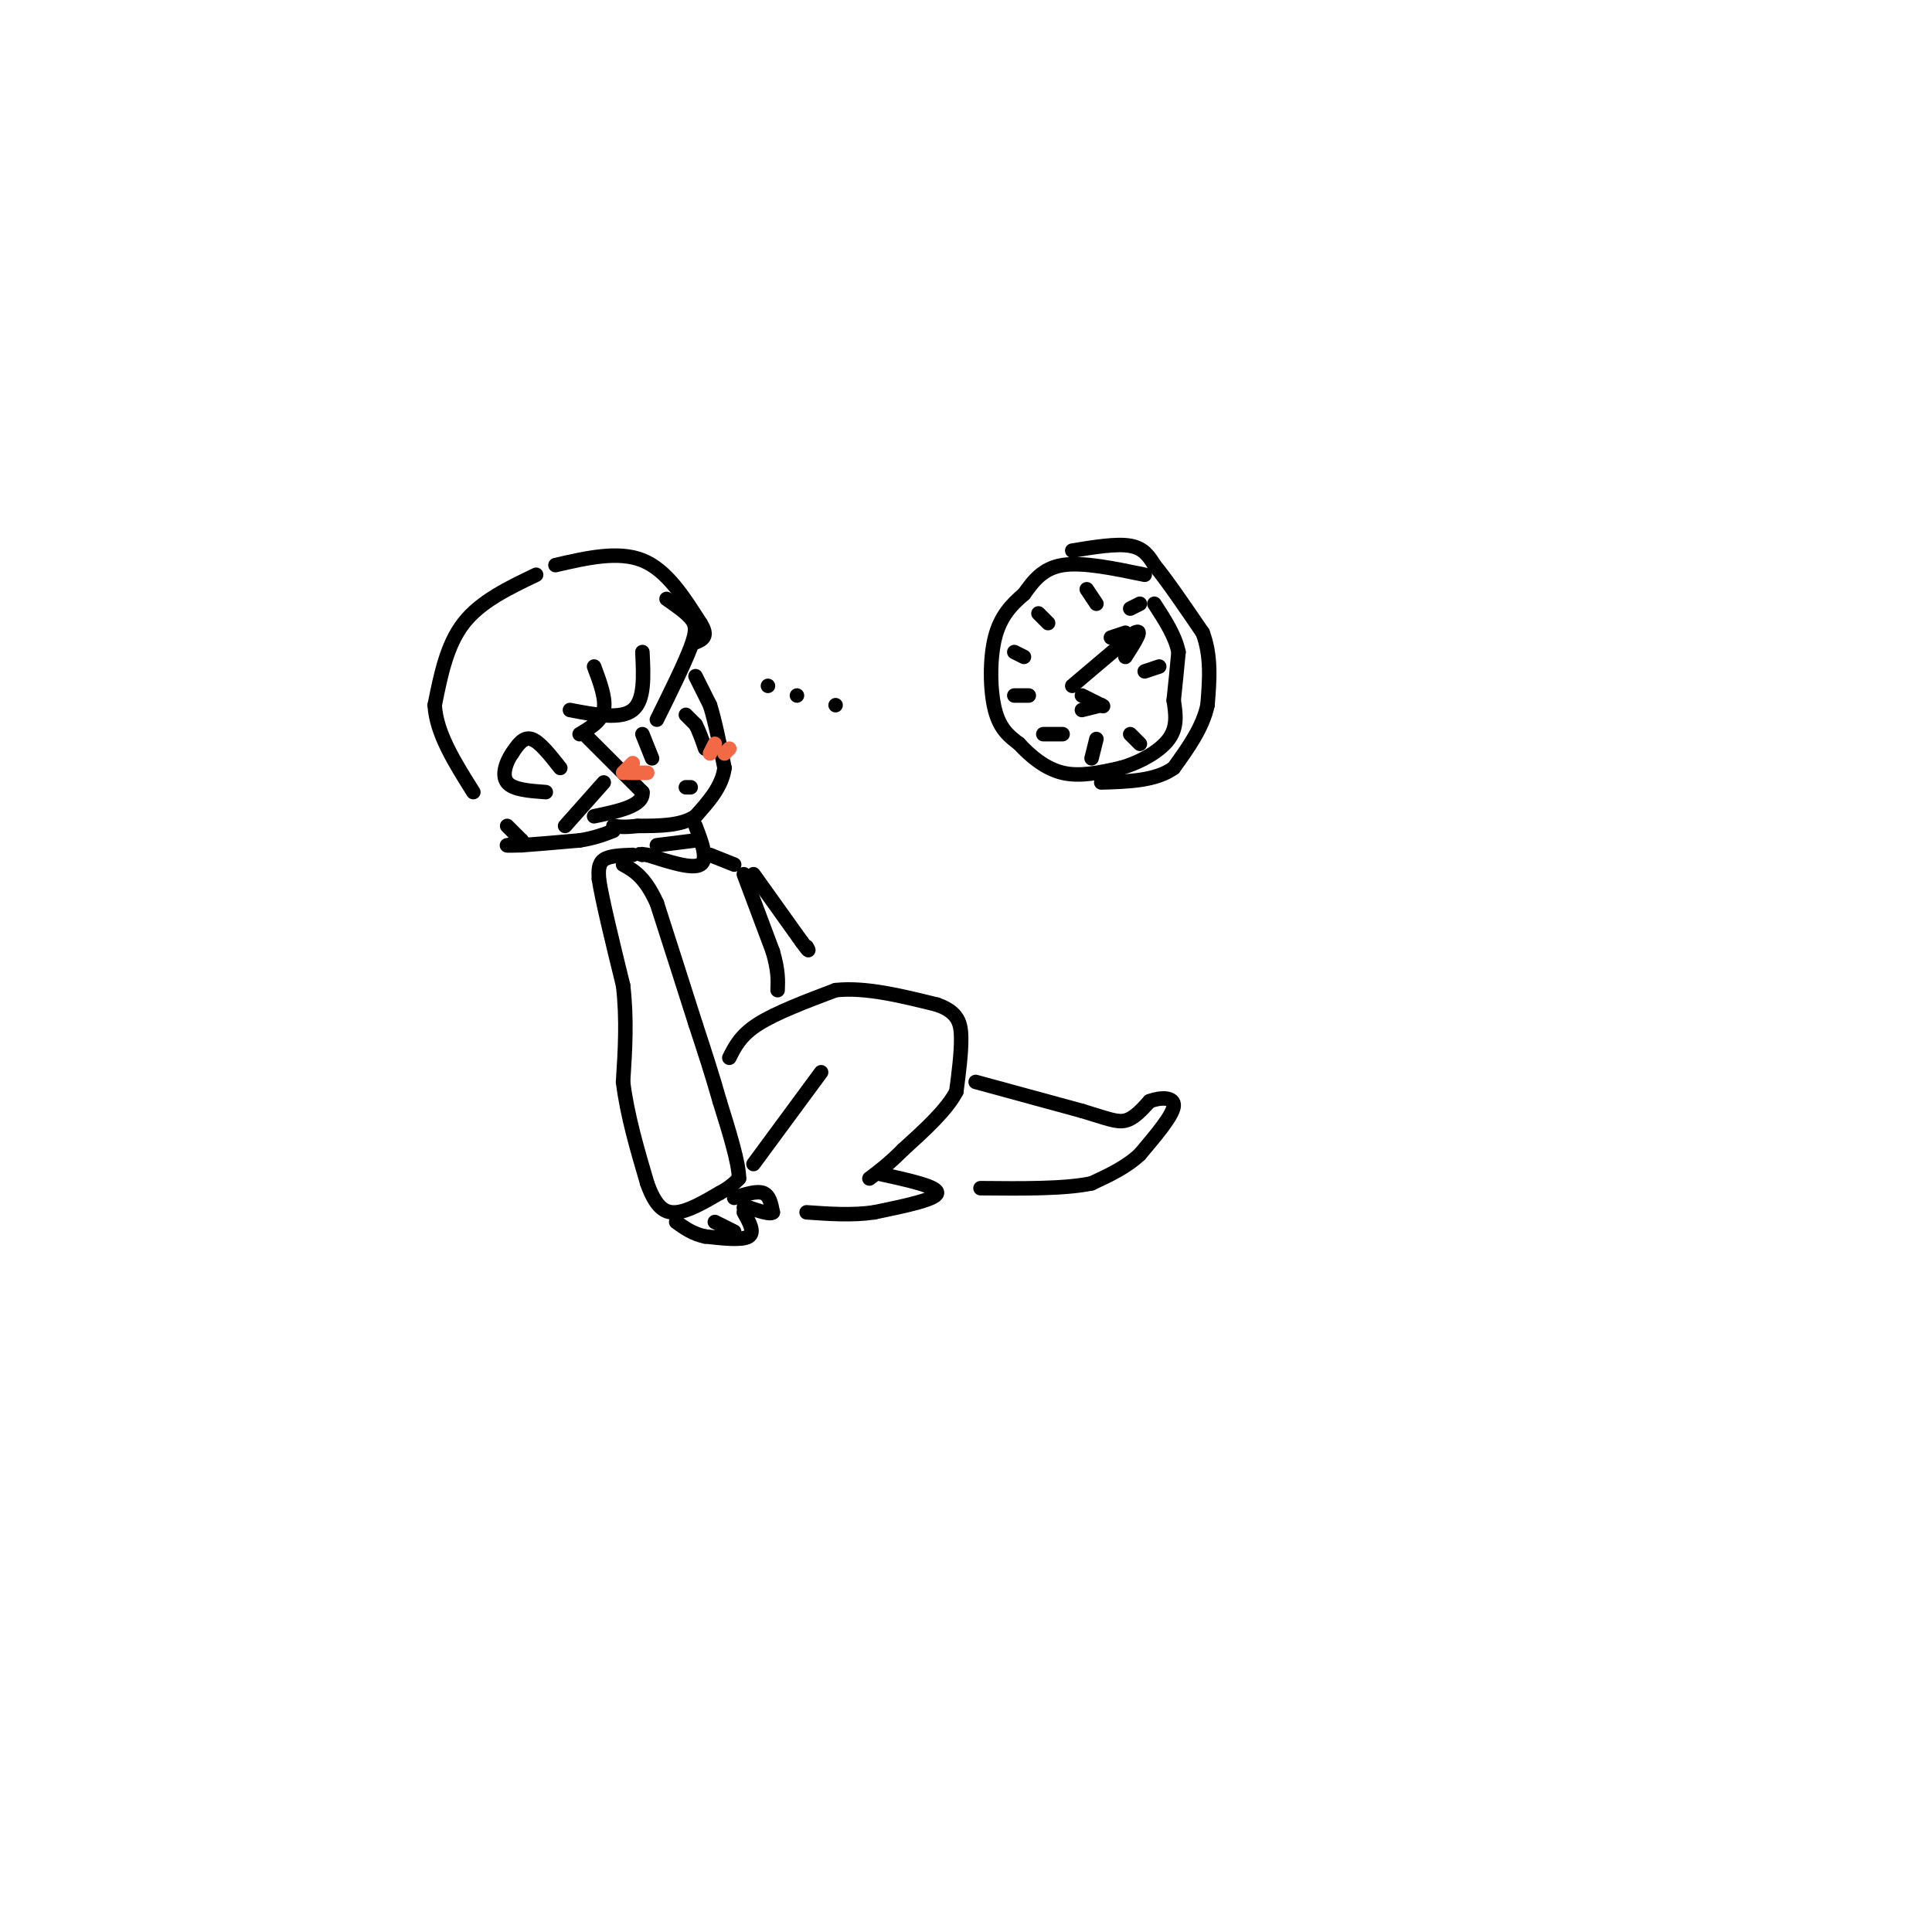 <svg viewBox='0 0 400 400' version='1.1' xmlns='http://www.w3.org/2000/svg' xmlns:xlink='http://www.w3.org/1999/xlink'><g fill='none' stroke='rgb(0,0,0)' stroke-width='3' stroke-linecap='round' stroke-linejoin='round'><path d='M115,117c6.500,-1.500 13.000,-3.000 18,-1c5.000,2.000 8.500,7.500 12,13'/><path d='M145,129c1.833,2.833 0.417,3.417 -1,4'/><path d='M138,124c1.956,1.356 3.911,2.711 5,4c1.089,1.289 1.311,2.511 0,6c-1.311,3.489 -4.156,9.244 -7,15'/><path d='M133,135c0.250,5.000 0.500,10.000 -2,12c-2.500,2.000 -7.750,1.000 -13,0'/><path d='M123,138c1.250,3.333 2.500,6.667 2,9c-0.500,2.333 -2.750,3.667 -5,5'/><path d='M111,119c-5.750,2.750 -11.500,5.500 -15,10c-3.500,4.500 -4.750,10.750 -6,17'/><path d='M90,146c0.333,5.833 4.167,11.917 8,18'/><path d='M121,152c0.000,0.000 12.000,12.000 12,12'/><path d='M133,164c0.333,2.833 -4.833,3.917 -10,5'/><path d='M125,162c0.000,0.000 -8.000,9.000 -8,9'/><path d='M116,159c-2.167,-2.750 -4.333,-5.500 -6,-6c-1.667,-0.500 -2.833,1.250 -4,3'/><path d='M106,156c-1.200,1.711 -2.200,4.489 -1,6c1.200,1.511 4.600,1.756 8,2'/><path d='M144,140c0.000,0.000 3.000,6.000 3,6'/><path d='M147,146c1.000,3.167 2.000,8.083 3,13'/><path d='M150,159c-0.500,3.833 -3.250,6.917 -6,10'/><path d='M144,169c-3.000,2.000 -7.500,2.000 -12,2'/><path d='M132,171c-2.833,0.333 -3.917,0.167 -5,0'/><path d='M105,171c0.000,0.000 3.000,3.000 3,3'/><path d='M108,174c-0.333,0.689 -2.667,0.911 -3,1c-0.333,0.089 1.333,0.044 3,0'/><path d='M108,175c2.500,-0.167 7.250,-0.583 12,-1'/><path d='M120,174c3.167,-0.500 5.083,-1.250 7,-2'/><path d='M133,152c0.000,0.000 2.000,5.000 2,5'/><path d='M142,148c0.000,0.000 2.000,2.000 2,2'/><path d='M144,150c0.667,1.167 1.333,3.083 2,5'/><path d='M237,119c-6.417,-1.333 -12.833,-2.667 -17,-2c-4.167,0.667 -6.083,3.333 -8,6'/><path d='M212,123c-2.536,2.155 -4.875,4.542 -6,9c-1.125,4.458 -1.036,10.988 0,15c1.036,4.012 3.018,5.506 5,7'/><path d='M211,154c2.244,2.467 5.356,5.133 9,6c3.644,0.867 7.822,-0.067 12,-1'/><path d='M232,159c4.044,-1.133 8.156,-3.467 10,-6c1.844,-2.533 1.422,-5.267 1,-8'/><path d='M243,145c0.333,-3.000 0.667,-6.500 1,-10'/><path d='M244,135c-0.667,-3.333 -2.833,-6.667 -5,-10'/><path d='M222,114c4.583,-0.750 9.167,-1.500 12,-1c2.833,0.500 3.917,2.250 5,4'/><path d='M239,117c2.500,3.000 6.250,8.500 10,14'/><path d='M249,131c1.833,4.833 1.417,9.917 1,15'/><path d='M250,146c-1.000,4.667 -4.000,8.833 -7,13'/><path d='M243,159c-3.667,2.667 -9.333,2.833 -15,3'/><path d='M222,142c0.000,0.000 13.000,-11.000 13,-11'/><path d='M235,131c1.833,-1.000 -0.083,2.000 -2,5'/><path d='M233,131c0.000,0.000 -3.000,1.000 -3,1'/><path d='M224,144c0.000,0.000 4.000,2.000 4,2'/><path d='M228,146c0.667,0.333 0.333,0.167 0,0'/><path d='M228,146c-0.667,0.167 -2.333,0.583 -4,1'/><path d='M234,152c0.000,0.000 2.000,2.000 2,2'/><path d='M227,153c0.000,0.000 -1.000,4.000 -1,4'/><path d='M220,152c0.000,0.000 -4.000,0.000 -4,0'/><path d='M213,144c0.000,0.000 -3.000,0.000 -3,0'/><path d='M210,135c0.000,0.000 2.000,1.000 2,1'/><path d='M215,127c0.000,0.000 2.000,2.000 2,2'/><path d='M225,122c0.000,0.000 2.000,3.000 2,3'/><path d='M236,125c0.000,0.000 -2.000,1.000 -2,1'/><path d='M240,138c0.000,0.000 -3.000,1.000 -3,1'/><path d='M143,163c0.000,0.000 -1.000,0.000 -1,0'/><path d='M144,171c1.333,3.500 2.667,7.000 1,8c-1.667,1.000 -6.333,-0.500 -11,-2'/><path d='M134,177c-2.000,-0.333 -1.500,-0.167 -1,0'/><path d='M144,174c0.000,0.000 -8.000,1.000 -8,1'/><path d='M131,177c-2.417,0.083 -4.833,0.167 -6,1c-1.167,0.833 -1.083,2.417 -1,4'/><path d='M124,182c0.667,4.333 2.833,13.167 5,22'/><path d='M129,204c0.833,7.000 0.417,13.500 0,20'/><path d='M129,224c0.833,6.833 2.917,13.917 5,21'/><path d='M134,245c1.711,4.778 3.489,6.222 6,6c2.511,-0.222 5.756,-2.111 9,-4'/><path d='M149,247c2.167,-1.167 3.083,-2.083 4,-3'/><path d='M153,244c0.000,-3.167 -2.000,-9.583 -4,-16'/><path d='M149,228c-1.500,-5.333 -3.250,-10.667 -5,-16'/><path d='M144,212c-2.167,-6.833 -5.083,-15.917 -8,-25'/><path d='M136,187c-2.500,-5.500 -4.750,-6.750 -7,-8'/><path d='M152,248c2.333,-0.750 4.667,-1.500 6,-1c1.333,0.500 1.667,2.250 2,4'/><path d='M160,251c-0.500,0.500 -2.750,-0.250 -5,-1'/><path d='M155,250c-1.000,-0.167 -1.000,-0.083 -1,0'/><path d='M154,251c1.167,2.083 2.333,4.167 1,5c-1.333,0.833 -5.167,0.417 -9,0'/><path d='M146,256c-2.500,-0.500 -4.250,-1.750 -6,-3'/><path d='M148,253c0.000,0.000 4.000,2.000 4,2'/><path d='M147,177c0.000,0.000 5.000,2.000 5,2'/><path d='M154,181c0.000,0.000 6.000,16.000 6,16'/><path d='M160,197c1.167,4.000 1.083,6.000 1,8'/><path d='M151,219c1.167,-2.333 2.333,-4.667 6,-7c3.667,-2.333 9.833,-4.667 16,-7'/><path d='M173,205c6.167,-0.667 13.583,1.167 21,3'/><path d='M194,208c4.422,1.533 4.978,3.867 5,7c0.022,3.133 -0.489,7.067 -1,11'/><path d='M198,226c-2.000,3.833 -6.500,7.917 -11,12'/><path d='M187,238c-3.000,3.000 -5.000,4.500 -7,6'/><path d='M182,243c6.083,1.333 12.167,2.667 12,4c-0.167,1.333 -6.583,2.667 -13,4'/><path d='M181,251c-4.500,0.667 -9.250,0.333 -14,0'/><path d='M156,241c0.000,0.000 14.000,-19.000 14,-19'/><path d='M202,224c0.000,0.000 22.000,6.000 22,6'/><path d='M224,230c5.200,1.556 7.200,2.444 9,2c1.800,-0.444 3.400,-2.222 5,-4'/><path d='M238,228c2.200,-0.844 5.200,-0.956 5,1c-0.200,1.956 -3.600,5.978 -7,10'/><path d='M236,239c-2.833,2.667 -6.417,4.333 -10,6'/><path d='M226,245c-5.500,1.167 -14.250,1.083 -23,1'/><path d='M156,181c0.000,0.000 10.000,14.000 10,14'/><path d='M166,195c1.833,2.500 1.417,1.750 1,1'/><path d='M159,142c0.000,0.000 0.000,0.000 0,0'/><path d='M165,144c0.000,0.000 0.000,0.000 0,0'/><path d='M173,146c0.000,0.000 0.000,0.000 0,0'/></g>
<g fill='none' stroke='rgb(242,105,70)' stroke-width='3' stroke-linecap='round' stroke-linejoin='round'><path d='M134,160c0.000,0.000 -4.000,0.000 -4,0'/><path d='M131,158c0.000,0.000 -2.000,2.000 -2,2'/><path d='M148,154c0.000,0.000 -1.000,2.000 -1,2'/><path d='M151,155c0.000,0.000 -1.000,1.000 -1,1'/></g>
</svg>